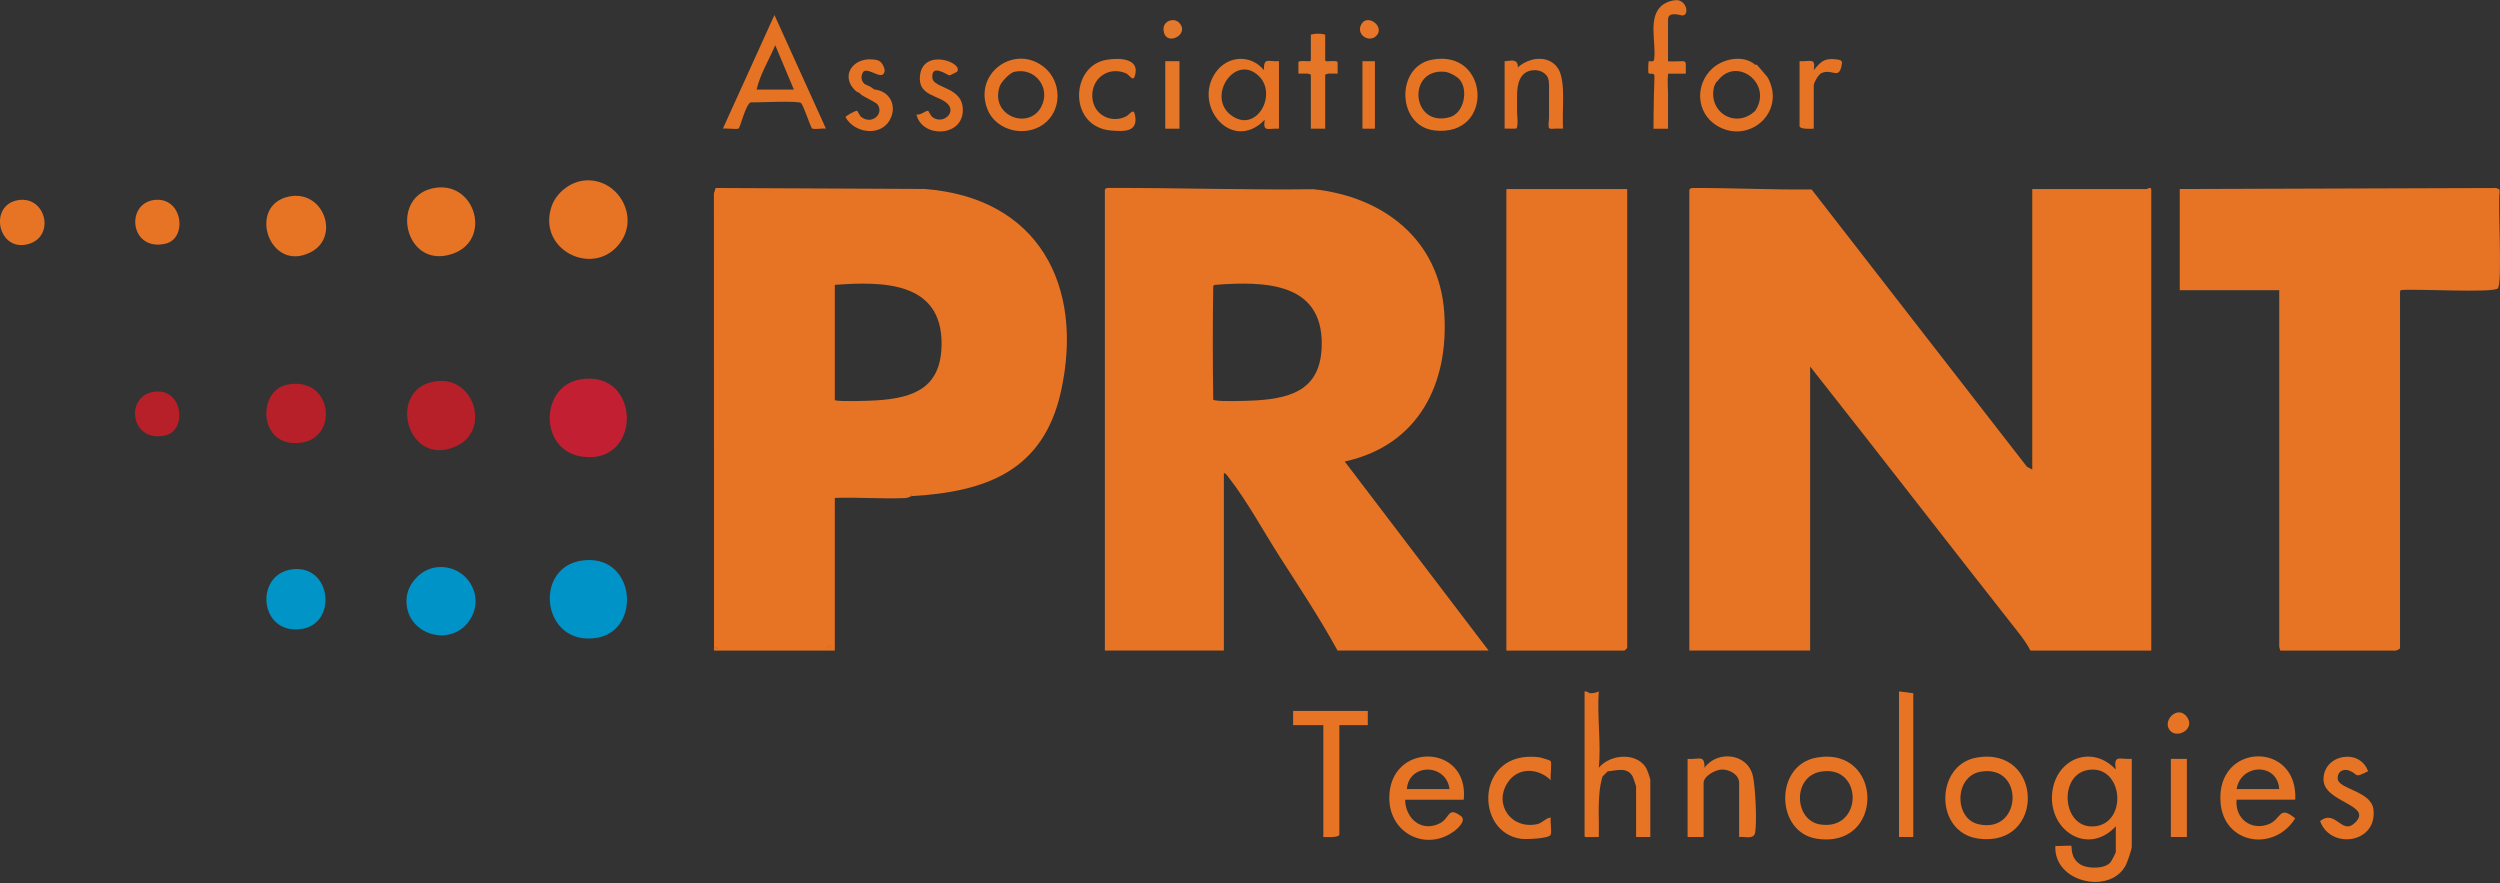 <svg xmlns="http://www.w3.org/2000/svg" width="150" height="53" viewBox="0 0 150 53" fill="none"><rect x="0" y="0" width="150" height="53" fill="#333333" stroke="none"/><g clip-path="url(#clip0_55_8662)"><path d="M101.362 11.395C101.383 11.303 101.483 11.279 101.581 11.279C103.947 11.271 106.329 11.395 108.696 11.366L121.62 28.01L121.936 28.173V11.342H128.811C128.829 11.342 129.077 11.158 129.077 11.395V39.036H121.828C121.654 38.693 121.364 38.282 121.126 37.979C116.937 32.662 112.803 27.303 108.609 21.992V39.033H101.359V11.395H101.362Z" fill="#E67424"></path><path d="M80.682 27.691C85.103 26.723 86.95 23.038 86.654 18.739C86.353 14.355 82.969 11.785 78.801 11.353C74.704 11.406 70.599 11.263 66.507 11.277C66.412 11.277 66.312 11.3 66.291 11.393V39.033H73.432V28.381C73.575 28.408 73.651 28.561 73.733 28.666C74.764 29.965 75.851 31.948 76.78 33.398C77.97 35.253 79.196 37.106 80.254 39.033H89.316L80.682 27.688V27.691ZM75.408 24.021C74.92 24.053 73.24 24.108 72.899 24.016C72.839 24.006 72.794 23.995 72.794 23.982C72.76 21.728 72.76 19.422 72.794 17.165C72.794 17.139 72.841 17.115 72.899 17.091C75.801 16.873 79.341 16.896 79.305 20.663C79.278 23.236 77.698 23.877 75.408 24.021Z" fill="#E67424"></path><path d="M54.672 29.768V29.662C54.579 29.702 54.579 29.739 54.672 29.768ZM49.754 38.712C49.707 38.706 49.657 38.751 49.604 38.841C49.588 38.867 49.572 38.896 49.556 38.928L49.76 38.825C49.76 38.788 49.76 38.748 49.757 38.712H49.754ZM42.84 38.822C42.879 38.914 42.916 38.914 42.945 38.822H42.84Z" fill="#E67424"></path><path d="M55.476 11.337L42.94 11.279L42.835 11.601L42.84 38.822H42.946C42.985 38.809 43.019 38.843 43.051 38.928C42.969 38.922 42.935 38.912 42.946 38.822C42.916 38.915 42.88 38.915 42.84 38.822C42.85 38.899 42.787 39.049 42.903 39.038H50.089V29.876C51.49 29.823 52.912 29.944 54.313 29.884C54.503 29.876 54.651 29.77 54.674 29.77C54.582 29.741 54.582 29.705 54.674 29.665V29.77C59.141 29.509 62.602 28.281 63.662 23.468C65.063 17.102 62.275 11.849 55.476 11.34V11.337ZM49.754 38.712C49.754 38.748 49.754 38.788 49.757 38.825L49.554 38.928C49.57 38.894 49.586 38.867 49.601 38.841C49.657 38.751 49.707 38.706 49.752 38.712C49.791 38.712 49.831 38.751 49.865 38.822C49.783 38.833 49.757 38.783 49.752 38.714L49.754 38.712ZM52.598 24.021C52.11 24.053 50.43 24.108 50.089 24.016V17.092C52.991 16.873 56.532 16.896 56.495 20.663C56.468 23.236 54.888 23.877 52.598 24.021Z" fill="#E67424"></path><path d="M144.054 17.405C144.043 17.439 144.025 17.471 144.004 17.497V17.413C144.02 17.413 144.036 17.408 144.054 17.408V17.405Z" fill="#E67424"></path><path d="M97.632 11.342V38.878C97.632 38.878 97.484 39.038 97.471 39.038H90.383V11.342H97.632Z" fill="#E67424"></path><path d="M34.814 22.764C38.473 22.142 38.573 27.917 34.922 27.398C32.324 27.029 32.384 23.178 34.814 22.764Z" fill="#C22032"></path><path d="M34.925 33.632C38.144 33.189 38.521 37.807 35.833 38.266C32.514 38.83 31.949 34.043 34.925 33.632Z" fill="#0093C7"></path><path d="M35.033 10.834C36.965 10.623 38.357 12.837 37.279 14.466C35.772 16.736 32.208 15.072 33.087 12.407C33.353 11.595 34.179 10.926 35.033 10.834Z" fill="#E67424"></path><path d="M126.945 46.171C125.526 44.653 123.374 45.504 123.136 47.531C122.867 49.804 125.26 51.391 126.948 49.58V51.124C126.948 51.169 126.69 51.665 126.632 51.736C126.281 52.152 125.254 52.136 124.822 51.865C124.197 51.475 124.328 50.8 124.284 50.753C124.244 50.713 123.492 50.782 123.323 50.753C123.197 52.94 126.589 53.708 127.539 51.928C127.639 51.738 127.906 50.969 127.906 50.805V45.533C127.17 45.576 126.808 45.249 126.945 46.171ZM125.611 49.585C123.706 49.693 123.487 46.445 125.323 46.192C127.423 45.902 127.684 49.469 125.611 49.585Z" fill="#E77424"></path><path d="M26.182 22.872C28.485 22.585 29.422 25.811 27.404 26.758C24.388 28.17 23.14 23.252 26.182 22.872Z" fill="#B72028"></path><path d="M26.183 11.261C28.566 10.963 29.497 14.413 27.165 15.225C24.223 16.248 23.289 11.622 26.183 11.261Z" fill="#E67424"></path><path d="M26.075 34.054C27.856 33.756 29.162 35.63 28.218 37.154C27.11 38.941 24.237 38.084 24.395 35.896C24.456 35.037 25.229 34.199 26.075 34.056V34.054Z" fill="#0093C7"></path><path d="M46.465 0.904L43.373 7.718C43.566 7.681 44.236 7.781 44.32 7.708C44.423 7.618 44.742 6.263 45.043 6.139C45.47 6.16 47.953 6.023 48.074 6.189C48.24 6.408 48.647 7.657 48.72 7.702C48.865 7.792 49.346 7.681 49.557 7.718L46.468 0.904H46.465ZM45.396 5.377C45.613 4.436 46.143 3.595 46.515 2.712L47.633 5.377H45.394H45.396Z" fill="#E67323"></path><path d="M137.714 47.982C137.899 44.44 132.952 44.534 133.232 48.148C133.427 50.676 136.461 51.122 137.712 49.1C136.728 48.283 136.886 49.145 136.139 49.445C135.073 49.872 134.084 49.113 134.195 47.982H137.712H137.714ZM136.754 47.344H134.195C134.456 45.8 136.651 45.758 136.754 47.344Z" fill="#E77424"></path><path d="M83.358 47.919C83.384 50.049 85.624 51.116 87.286 49.843C87.536 49.648 87.985 49.205 87.65 48.958C86.853 48.375 87.006 49.079 86.407 49.39C85.302 49.962 84.331 49.126 84.307 47.985H87.824C88.169 44.582 83.316 44.492 83.358 47.919ZM84.413 47.344C84.529 45.786 86.766 45.786 86.972 47.344H84.413Z" fill="#E77424"></path><path d="M109.01 45.452C106.446 45.889 106.522 49.933 108.992 50.32C113.104 50.966 113.015 44.772 109.01 45.452ZM109.205 49.466C107.646 49.221 107.535 46.614 109.224 46.303C111.806 45.826 111.809 49.877 109.205 49.466Z" fill="#E77424"></path><path d="M118.605 45.452C116.107 45.873 116.043 49.949 118.695 50.315C122.734 50.874 122.617 44.772 118.605 45.452ZM118.708 49.453C117.238 49.121 117.257 46.593 118.816 46.306C121.48 45.813 121.356 50.054 118.708 49.453Z" fill="#E77424"></path><path d="M104.348 50.22V46.973C104.348 46.482 103.791 46.174 103.335 46.171C102.936 46.171 102.216 46.561 102.216 46.973V50.22H101.256V45.533C101.923 45.591 102.287 45.246 102.269 46.066C103.031 45.011 104.859 45.172 105.176 46.572C105.324 47.223 105.424 49.332 105.308 49.954C105.229 50.389 104.688 50.181 104.348 50.22Z" fill="#E77424"></path><path d="M82.067 42.658V43.509H80.361V50.059C80.361 50.281 79.58 50.22 79.4 50.22V43.509H77.588V42.658H82.065H82.067Z" fill="#E77424"></path><path d="M17.548 34.157C19.91 33.872 20.268 37.465 18.044 37.747C15.533 38.066 15.259 34.434 17.548 34.157Z" fill="#0094C7"></path><path d="M17.224 23.083C20.123 22.487 20.426 26.81 17.514 26.578C15.527 26.42 15.514 23.434 17.224 23.083Z" fill="#B72028"></path><path d="M17.332 11.793C19.421 11.361 20.432 14.21 18.648 15.13C16.148 16.419 14.805 12.315 17.332 11.793Z" fill="#E67424"></path><path d="M75.832 4.204C75.059 3.255 73.674 3.327 72.959 4.318C71.51 6.332 73.927 9.215 75.882 7.188C75.755 7.971 76.117 7.681 76.737 7.721V3.672C76.069 3.709 75.832 3.421 75.832 4.204ZM73.866 6.914C72.376 5.804 74.099 3.182 75.528 4.56C76.676 5.665 75.383 8.042 73.866 6.914Z" fill="#E67424"></path><path d="M85.877 3.59C83.737 4.028 83.811 7.565 86.067 7.826C89.702 8.248 89.385 2.873 85.877 3.59ZM86.977 7.033C84.666 7.665 84.405 4.065 86.708 4.31C86.964 4.339 87.418 4.581 87.579 4.774C88.117 5.412 87.837 6.798 86.977 7.033Z" fill="#E67423"></path><path d="M60.783 4.336C60.804 4.334 60.828 4.326 60.854 4.312C60.833 4.318 60.81 4.326 60.783 4.336Z" fill="#E57425"></path><path d="M62.722 4.096C60.978 2.565 58.404 4.333 59.232 6.519C59.778 7.961 61.778 8.311 62.841 7.257C63.714 6.39 63.635 4.903 62.722 4.096ZM62.474 6.411C61.717 7.826 59.396 6.951 59.976 5.193C60.066 4.927 60.501 4.463 60.781 4.336C60.807 4.326 60.831 4.318 60.852 4.312C62.102 4.012 63.076 5.282 62.472 6.411H62.474Z" fill="#E67424"></path><path d="M93.034 45.655C93.132 45.805 92.997 46.561 93.047 46.812C92.296 46.071 91.077 46.018 90.465 46.946C89.599 48.262 90.67 49.775 92.224 49.45C92.543 49.385 92.736 49.084 93.047 49.05C93 49.284 93.126 49.954 93.034 50.099C92.894 50.318 91.581 50.365 91.288 50.331C88.428 49.978 88.536 44.951 92.348 45.436C92.454 45.449 93.013 45.62 93.034 45.655Z" fill="#E77424"></path><path d="M142.083 46.277C141.228 46.701 141.526 46.482 140.988 46.248C140.595 46.076 140.209 46.316 140.268 46.757C140.347 47.35 142.278 47.471 142.407 48.565C142.647 50.615 139.819 50.987 139.207 49.263C140.141 48.531 140.5 50.128 141.291 49.374C142.441 48.277 139.408 48.164 139.41 46.759C139.413 45.262 141.587 44.864 142.085 46.279L142.083 46.277Z" fill="#E77424"></path><path d="M92.955 7.7C92.955 7.7 92.955 7.7 92.952 7.697C92.871 7.605 92.942 7.207 92.942 7.078C92.942 6.492 92.942 5.907 92.942 5.319C92.942 5.048 92.966 4.737 92.781 4.515C92.596 4.294 92.306 4.199 92.037 4.212C91.169 4.249 91.024 5.064 91.024 5.765C91.024 6.073 91.024 6.382 91.024 6.69C91.024 6.97 91.093 7.346 91.024 7.615C90.992 7.739 91.005 7.705 90.889 7.718C90.805 7.729 90.713 7.718 90.628 7.718H90.277V3.669C90.517 3.683 90.895 3.514 91.032 3.804C91.074 3.888 91.079 3.988 91.074 4.083C91.085 4.025 91.135 3.983 91.182 3.946C91.499 3.714 91.876 3.553 92.272 3.53C92.905 3.493 93.446 3.827 93.633 4.439C93.804 5.003 93.791 5.62 93.783 6.2C93.783 6.311 93.744 7.713 93.796 7.713C93.625 7.713 93.456 7.718 93.285 7.718C93.203 7.718 93.024 7.758 92.958 7.692L92.955 7.7Z" fill="#E67424"></path><path d="M106.053 4.631L105.414 3.885C105.388 3.872 105.343 3.896 105.309 3.885C104.61 3.271 103.396 3.511 102.75 4.099C101.687 5.066 101.763 6.764 102.995 7.528C104.921 8.722 107.216 6.719 106.053 4.631ZM105.306 6.656C104.117 7.768 102.436 6.703 102.856 5.164C102.858 5.153 102.943 4.987 102.961 4.95C102.982 4.911 103.04 4.882 103.067 4.845C104.198 3.337 106.404 5.043 105.306 6.656Z" fill="#E67424"></path><path d="M149.866 17.305C149.579 17.592 144.959 17.316 144.052 17.405C144.033 17.405 144.018 17.41 144.002 17.41V38.872C144.002 38.962 143.743 39.062 143.635 39.038H136.818L136.755 38.82V17.41H130.785V11.34L149.763 11.279L149.959 11.356L149.98 11.495C149.858 12.265 150.162 17.01 149.866 17.305Z" fill="#E67424"></path><path d="M66.371 3.59C67.107 3.466 68.432 3.461 68.089 4.563C67.975 4.929 67.762 4.478 67.543 4.391C66.477 3.959 65.461 4.721 65.54 5.854C65.614 6.882 66.64 7.418 67.54 6.998C67.801 6.877 68.012 6.419 68.105 6.922C68.287 7.926 67.466 7.9 66.662 7.831C64.089 7.615 64.219 3.959 66.371 3.593V3.59Z" fill="#E67425"></path><path d="M57.434 4.299C57.418 4.32 57.009 4.523 56.962 4.523C56.859 4.523 55.861 3.772 55.943 4.679C56.004 5.34 57.874 5.182 57.766 6.714C57.658 8.245 55.302 8.261 54.988 6.869C55.231 6.927 55.5 6.653 55.674 6.648C55.732 6.648 55.809 6.919 55.946 7.025C56.545 7.481 57.341 6.803 56.904 6.281C56.402 5.683 55.009 5.807 55.207 4.476C55.442 2.886 57.811 3.754 57.428 4.297L57.434 4.299Z" fill="#E67424"></path><path d="M1.132 12.002C2.757 11.78 3.316 14.163 1.728 14.635C-0.134 15.191 -0.73 12.255 1.132 12.002Z" fill="#E67424"></path><path d="M42.945 38.822C42.916 38.914 42.879 38.914 42.84 38.822H42.945Z" fill="#E67424"></path><path d="M43.051 38.93C42.969 38.925 42.935 38.914 42.945 38.825C42.985 38.812 43.019 38.846 43.051 38.93Z" fill="#E67424"></path><path d="M49.756 38.825L49.553 38.928C49.569 38.894 49.584 38.867 49.6 38.841C49.656 38.751 49.706 38.706 49.751 38.712C49.751 38.751 49.751 38.788 49.753 38.825H49.756Z" fill="#E67424"></path><path d="M49.867 38.822C49.786 38.833 49.759 38.783 49.754 38.714C49.794 38.714 49.833 38.754 49.867 38.822Z" fill="#E67424"></path><path d="M54.671 29.662V29.768C54.578 29.739 54.578 29.702 54.671 29.662Z" fill="#E67424"></path><path d="M9.232 23.507C10.989 23.252 11.245 25.824 9.929 26.125C7.824 26.602 7.465 23.763 9.232 23.507Z" fill="#B72028"></path><path d="M9.233 12.001C10.963 11.764 11.283 14.31 9.929 14.622C7.811 15.107 7.507 12.239 9.233 12.001Z" fill="#E67424"></path><path d="M79.508 2.681V2.473C79.513 2.538 79.513 2.61 79.508 2.681Z" fill="#E57627"></path><path d="M80.257 3.733V4.418H79.685C79.624 4.439 79.561 4.455 79.511 4.478V7.721H79.081H78.651V4.478C78.601 4.455 78.537 4.442 78.477 4.418H77.904V3.733C77.92 3.622 78.379 3.672 78.569 3.677C78.59 3.669 78.611 3.659 78.63 3.643C78.638 3.638 78.643 3.63 78.651 3.624V2.681C78.646 2.61 78.646 2.536 78.651 2.47V2.075C78.828 2.032 78.967 2.019 79.081 2.024C79.194 2.017 79.337 2.032 79.511 2.075V3.624C79.511 3.624 79.524 3.638 79.532 3.646C79.55 3.661 79.572 3.672 79.593 3.68C79.783 3.675 80.242 3.624 80.257 3.735V3.733Z" fill="#E57627"></path><path d="M131.212 45.533H130.252V50.22H131.212V45.533Z" fill="#E77424"></path><path d="M110.481 3.994C110.305 4.774 109.906 4.094 109.276 4.392C109.104 4.473 108.825 4.966 108.825 5.111V7.721C108.653 7.731 107.973 7.766 107.973 7.56V3.672C108.593 3.711 108.954 3.422 108.827 4.204C109.247 3.706 109.447 3.472 110.162 3.561C110.521 3.603 110.563 3.643 110.481 3.994Z" fill="#E67424"></path><path d="M70.768 3.672H69.916V7.721H70.768V3.672Z" fill="#E67728"></path><path d="M52.537 5.377C52.505 5.377 52.479 5.375 52.455 5.364C52.481 5.369 52.508 5.372 52.537 5.377Z" fill="#E57427"></path><path d="M82.495 3.672H81.748V7.721H82.495V3.672Z" fill="#E77324"></path><path d="M53.376 7.225C52.785 8.219 51.242 7.976 50.73 7.027C50.73 6.959 51.313 6.64 51.414 6.648C51.477 6.653 51.543 6.919 51.685 7.025C52.324 7.505 53.052 6.819 52.654 6.271C52.564 6.147 51.915 5.847 51.685 5.694C51.646 5.667 51.617 5.617 51.58 5.588C51.488 5.52 51.44 5.567 51.261 5.375C50.448 4.518 51.176 3.477 52.327 3.564C52.627 3.588 52.799 3.609 52.965 3.883C53.031 3.993 53.102 4.189 53.07 4.31C52.925 4.871 52.105 4.004 51.791 4.31C51.635 4.571 51.656 4.861 51.897 5.056C51.918 5.074 52.16 5.153 52.324 5.269C52.369 5.301 52.403 5.343 52.453 5.364C52.477 5.375 52.503 5.38 52.535 5.377C53.458 5.512 53.838 6.44 53.371 7.225H53.376Z" fill="#E67424"></path><path d="M130.281 43.907C129.606 43.351 130.645 42.217 131.22 43.021C131.711 43.707 130.732 44.276 130.281 43.907Z" fill="#E77424"></path><path d="M70.741 1.355C71.454 2.072 69.897 2.857 69.813 1.8C69.768 1.239 70.435 1.046 70.741 1.355Z" fill="#E4782B"></path><path d="M82.574 2.156C82.133 2.594 81.32 2.059 81.692 1.434C82.064 0.809 83.122 1.608 82.574 2.156Z" fill="#E77629"></path><path d="M43.051 38.93C42.969 38.925 42.935 38.914 42.945 38.825C42.985 38.812 43.019 38.846 43.051 38.93Z" fill="#E67424"></path><path d="M49.756 38.825L49.553 38.928C49.571 38.899 49.587 38.87 49.6 38.841C49.656 38.751 49.706 38.706 49.751 38.712C49.751 38.751 49.751 38.788 49.753 38.825H49.756Z" fill="#E67424"></path><path d="M49.867 38.822C49.786 38.833 49.759 38.783 49.754 38.714C49.794 38.714 49.833 38.754 49.867 38.822Z" fill="#E67424"></path><path d="M49.867 38.822C49.786 38.833 49.759 38.783 49.754 38.714C49.794 38.714 49.833 38.754 49.867 38.822Z" fill="#E67424"></path><path d="M18 11.875H17.467V11.98H18V11.875Z" fill="#F0731B"></path><path d="M60.854 4.312C60.828 4.326 60.804 4.334 60.783 4.336C60.81 4.326 60.833 4.318 60.854 4.312Z" fill="#FEFEFD"></path><path d="M60.854 4.312C60.828 4.326 60.804 4.334 60.783 4.336C60.81 4.326 60.833 4.318 60.854 4.312Z" fill="#F47213"></path><path d="M101.124 3.74C101.156 3.801 101.146 3.901 101.148 3.964C101.148 3.996 101.143 4.418 101.148 4.421C100.795 4.421 100.439 4.413 100.088 4.421C100.032 4.803 100.082 5.232 100.082 5.623C100.082 6.195 100.082 6.767 100.082 7.341C100.082 7.47 100.082 7.597 100.082 7.726C99.792 7.726 99.499 7.726 99.209 7.726C99.201 7.726 99.23 5.854 99.236 5.683C99.243 5.338 99.262 4.99 99.265 4.645C99.265 4.515 99.278 4.457 99.146 4.423C99.083 4.405 98.924 4.468 98.903 4.365C98.885 4.27 98.898 3.709 98.922 3.685C98.961 3.643 99.067 3.69 99.117 3.685C99.243 3.661 99.238 3.627 99.254 3.501C99.375 2.533 98.829 0.936 99.797 0.264C100.022 0.108 100.323 0.013 100.594 0.008C100.95 2.69799e-05 101.238 0.377 101.175 0.72C101.148 0.862 101.037 0.949 100.895 0.92C100.639 0.867 100.082 0.712 100.082 1.176C100.082 1.176 100.082 3.64 100.082 3.677C100.085 3.696 100.71 3.677 100.76 3.677C100.855 3.68 101.027 3.64 101.103 3.717C101.111 3.725 101.119 3.735 101.124 3.746V3.74Z" fill="#E67424"></path><path d="M99.018 46.759V50.22H98.166V47.184C98.166 47.149 97.979 46.617 97.942 46.556C97.596 45.997 96.974 46.245 96.462 46.279L96.143 46.598C95.976 47.228 95.958 47.553 95.929 48.196C95.905 48.76 95.945 49.334 95.929 49.901C95.926 50.007 95.934 50.115 95.929 50.22C95.752 50.21 95.57 50.236 95.396 50.22C95.298 50.21 95.09 50.281 95.074 50.157V41.485C95.201 41.453 95.314 41.577 95.396 41.59C95.401 41.59 95.488 41.59 95.502 41.59C95.668 41.585 95.779 41.55 95.926 41.485C95.816 42.948 96.079 44.629 95.926 46.066C96.641 45.201 98.343 45.117 98.828 46.203C98.862 46.282 99.018 46.727 99.018 46.759Z" fill="#E77424"></path><path d="M114.796 41.593V50.22H113.941V41.485L114.796 41.593Z" fill="#E77424"></path></g><defs><clipPath id="clip0_55_8662"><rect width="150" height="52.917" fill="white"></rect></clipPath></defs></svg>